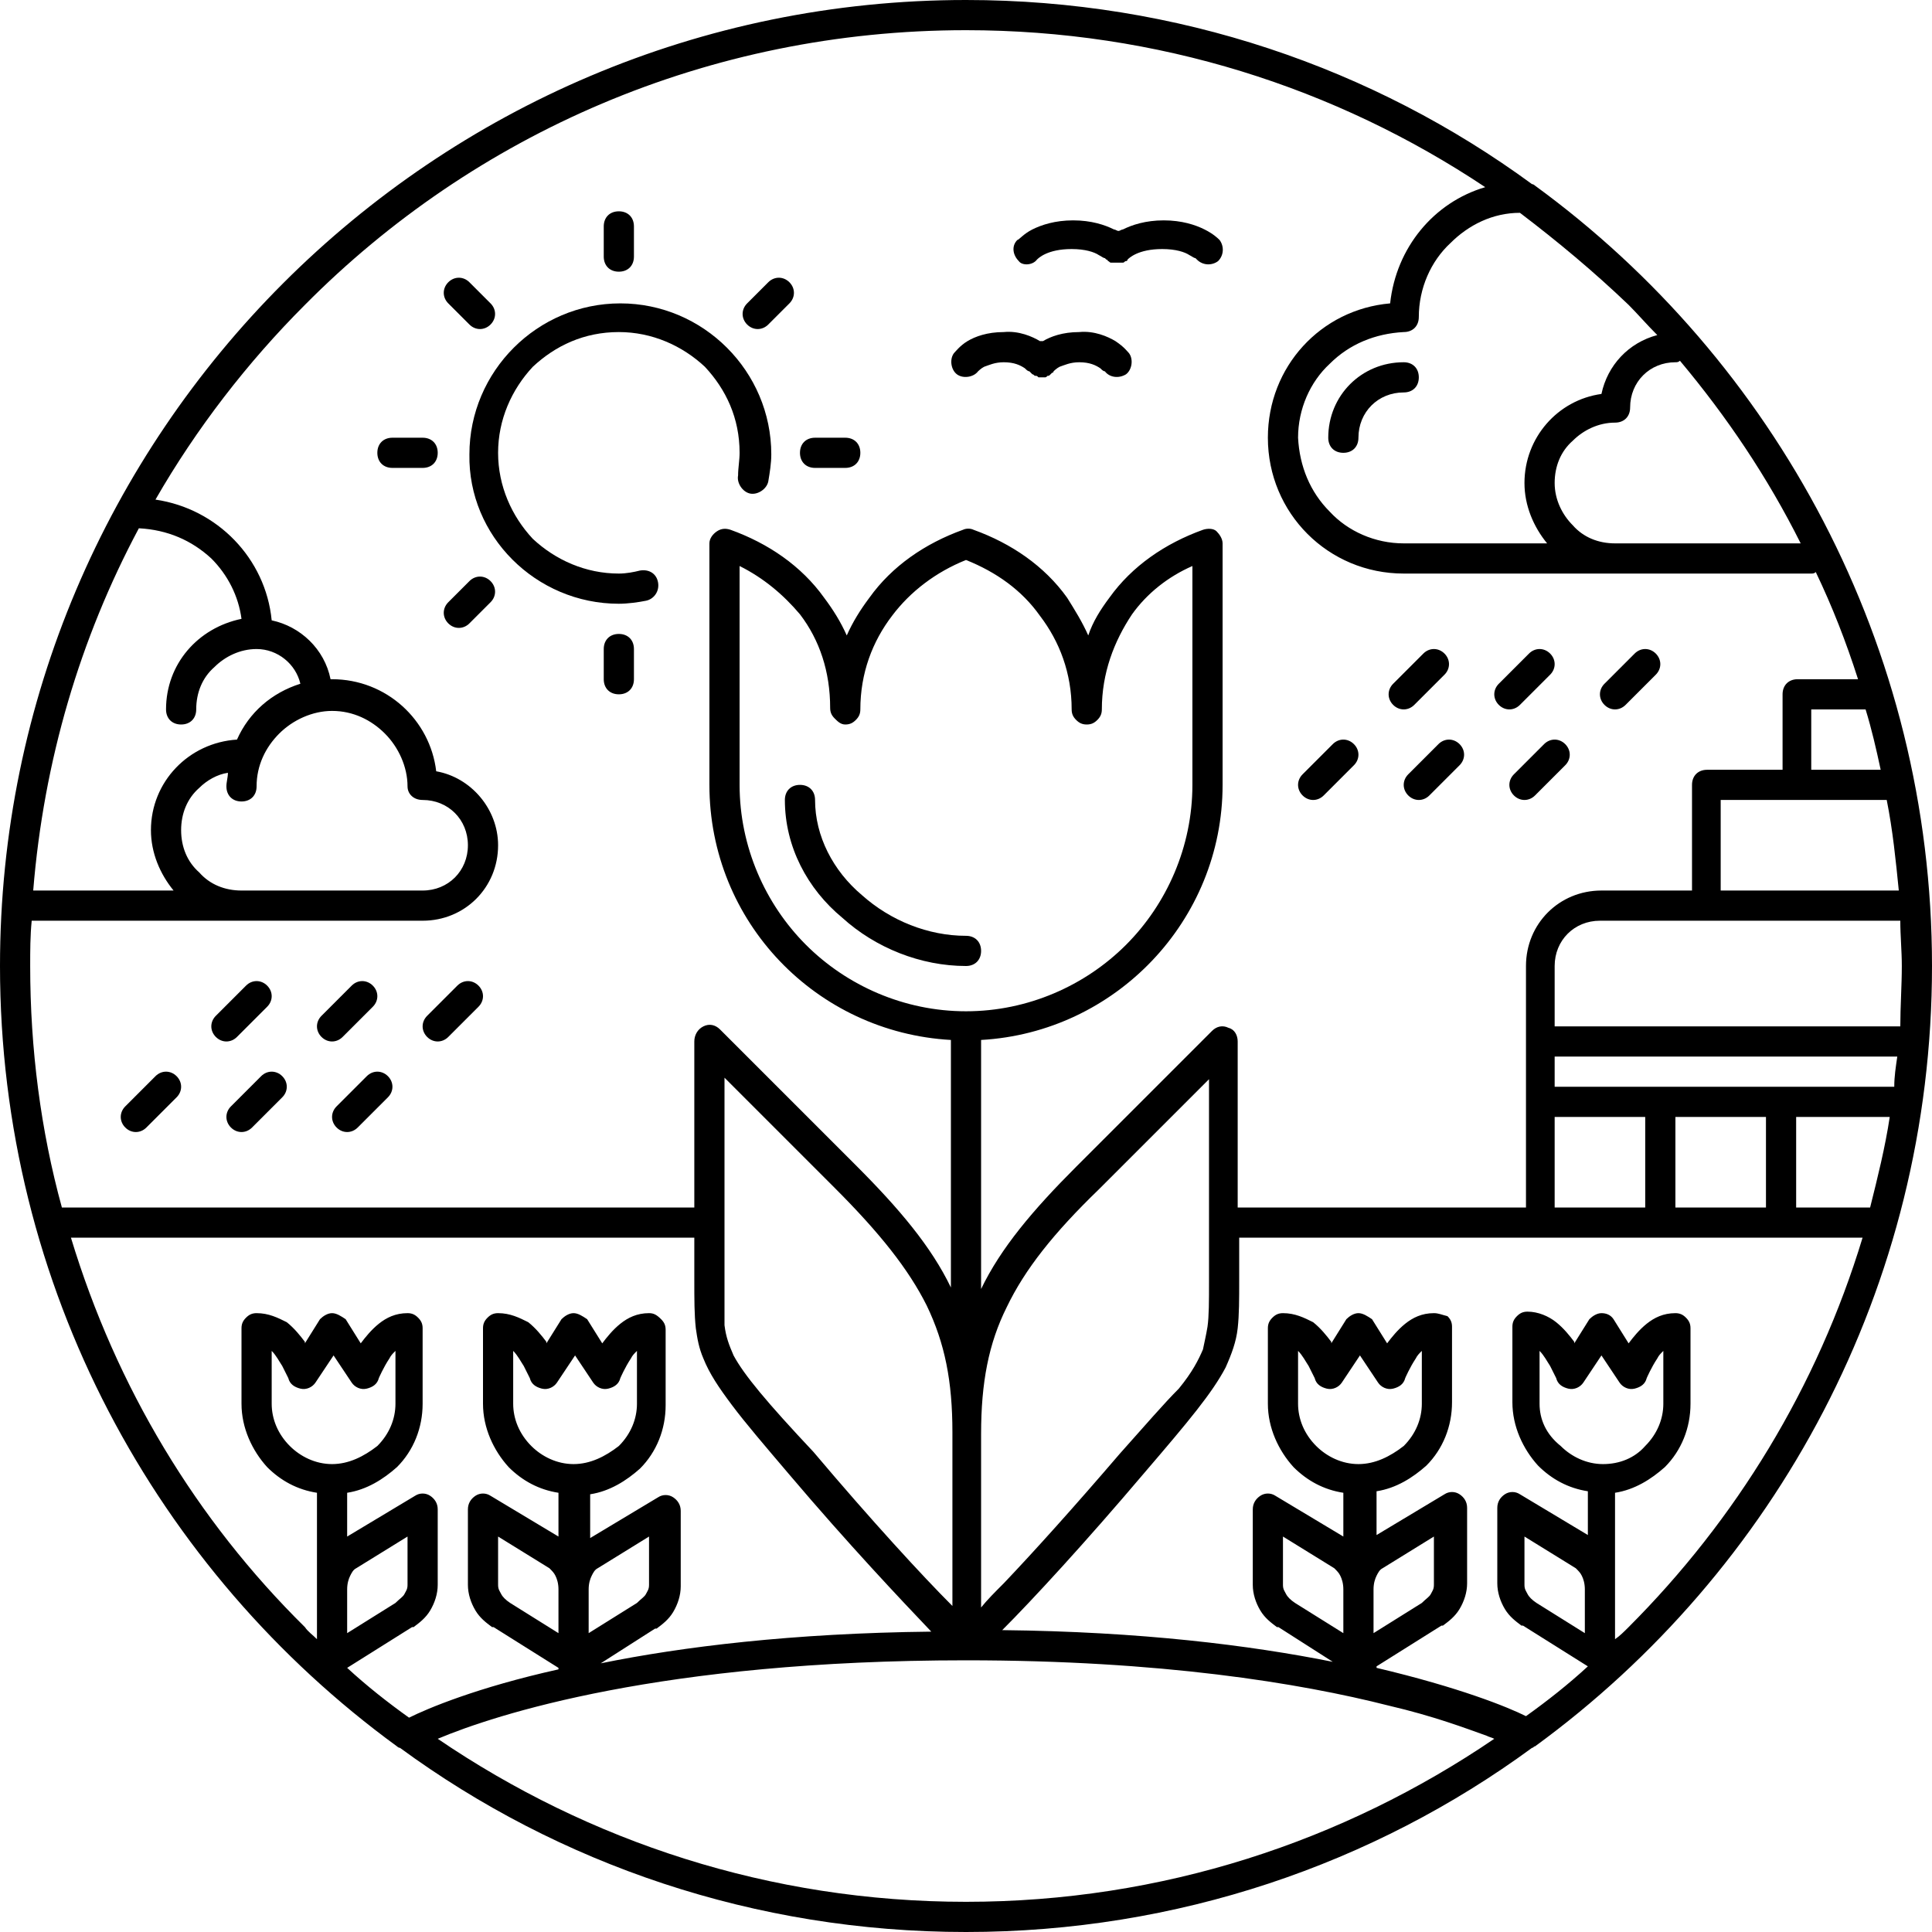 <?xml version="1.0" encoding="UTF-8"?> <svg xmlns="http://www.w3.org/2000/svg" xmlns:xlink="http://www.w3.org/1999/xlink" version="1.1" id="Layer_1" x="0px" y="0px" viewBox="0 0 128 128" xml:space="preserve"> <g> <path d="M15.7,68.7l2-2c0.4-0.4,0.4-1,0-1.4c-0.4-0.4-1-0.4-1.4,0l-2,2c-0.4,0.4-0.4,1,0,1.4S15.3,69.1,15.7,68.7z"></path> <path d="M22.7,68.7l2-2c0.4-0.4,0.4-1,0-1.4c-0.4-0.4-1-0.4-1.4,0l-2,2c-0.4,0.4-0.4,1,0,1.4S22.3,69.1,22.7,68.7z"></path> <path d="M29.7,68.7l2-2c0.4-0.4,0.4-1,0-1.4c-0.4-0.4-1-0.4-1.4,0l-2,2c-0.4,0.4-0.4,1,0,1.4C28.7,69.1,29.3,69.1,29.7,68.7z"></path> <path d="M8.3,74.7c0.4,0.4,1,0.4,1.4,0l2-2c0.4-0.4,0.4-1,0-1.4c-0.4-0.4-1-0.4-1.4,0l-2,2C7.9,73.7,7.9,74.3,8.3,74.7z"></path> <path d="M17.3,71.3l-2,2c-0.4,0.4-0.4,1,0,1.4s1,0.4,1.4,0l2-2c0.4-0.4,0.4-1,0-1.4C18.3,70.9,17.7,70.9,17.3,71.3z"></path> <path d="M24.3,71.3l-2,2c-0.4,0.4-0.4,1,0,1.4c0.4,0.4,1,0.4,1.4,0l2-2c0.4-0.4,0.4-1,0-1.4C25.3,70.9,24.7,70.9,24.3,71.3z"></path> <path d="M55.8,60.8C58,62.8,61,64,64,64c0.6,0,1-0.4,1-1c0-0.6-0.4-1-1-1c-2.5,0-5-1-6.9-2.7C55.2,57.7,54,55.4,54,53 c0-0.6-0.4-1-1-1s-1,0.4-1,1C52,56.1,53.5,58.9,55.8,60.8z"></path> <path d="M41,40c0.6,0,1.3-0.1,1.8-0.2c0.5-0.1,0.9-0.6,0.8-1.2s-0.6-0.9-1.2-0.8C42,37.9,41.5,38,41,38c-2.2,0-4.2-0.9-5.7-2.3 C33.9,34.2,33,32.2,33,30c0-2.2,0.9-4.2,2.3-5.7c1.5-1.4,3.4-2.3,5.7-2.3c2.2,0,4.2,0.9,5.7,2.3c1.4,1.5,2.3,3.4,2.3,5.7 c0,0.5-0.1,1-0.1,1.5c-0.1,0.5,0.3,1.1,0.8,1.2c0.5,0.1,1.1-0.3,1.2-0.8c0.1-0.6,0.2-1.2,0.2-1.8c0-5.5-4.5-10-10-10 c-5.5,0-10,4.5-10,10C31,35.5,35.5,40,41,40z"></path> <path d="M93,24c-2.8,0-5,2.2-5,5c0,0.6,0.4,1,1,1s1-0.4,1-1c0-1.7,1.3-3,3-3c0.6,0,1-0.4,1-1C94,24.4,93.6,24,93,24z"></path> <path d="M41,18c0.6,0,1-0.4,1-1v-2c0-0.6-0.4-1-1-1s-1,0.4-1,1v2C40,17.6,40.4,18,41,18z"></path> <path d="M41,42c-0.6,0-1,0.4-1,1v2c0,0.6,0.4,1,1,1s1-0.4,1-1v-2C42,42.4,41.6,42,41,42z"></path> <path d="M50.9,21.5l1.4-1.4c0.4-0.4,0.4-1,0-1.4c-0.4-0.4-1-0.4-1.4,0l-1.4,1.4c-0.4,0.4-0.4,1,0,1.4S50.5,21.9,50.9,21.5z"></path> <path d="M31.1,38.5l-1.4,1.4c-0.4,0.4-0.4,1,0,1.4c0.4,0.4,1,0.4,1.4,0l1.4-1.4c0.4-0.4,0.4-1,0-1.4C32.1,38.1,31.5,38.1,31.1,38.5 z"></path> <path d="M54,31h2c0.6,0,1-0.4,1-1c0-0.6-0.4-1-1-1h-2c-0.6,0-1,0.4-1,1C53,30.6,53.4,31,54,31z"></path> <path d="M28,29h-2c-0.6,0-1,0.4-1,1c0,0.6,0.4,1,1,1h2c0.6,0,1-0.4,1-1C29,29.4,28.6,29,28,29z"></path> <path d="M31.1,21.5c0.4,0.4,1,0.4,1.4,0s0.4-1,0-1.4l-1.4-1.4c-0.4-0.4-1-0.4-1.4,0c-0.4,0.4-0.4,1,0,1.4L31.1,21.5z"></path> <path d="M68.7,17.2L68.7,17.2L68.7,17.2c0.1-0.1,0.7-0.7,2.3-0.7c0.9,0,1.5,0.2,1.8,0.4c0.2,0.1,0.3,0.2,0.4,0.2l0.1,0.1l0,0l0,0 c0,0,0,0,0,0c0,0,0,0,0,0c0,0,0.1,0,0.1,0.1c0.1,0,0.1,0.1,0.2,0.1c0.1,0,0.1,0,0.2,0c0.1,0,0.1,0,0.2,0s0.1,0,0.2,0 c0.1,0,0.1,0,0.2,0c0.1,0,0.1-0.1,0.2-0.1c0,0,0.1,0,0.1-0.1c0,0,0,0,0,0c0,0,0,0,0,0l0,0l0,0c0.1-0.1,0.7-0.7,2.3-0.7 c0.9,0,1.5,0.2,1.8,0.4c0.2,0.1,0.3,0.2,0.4,0.2l0.1,0.1l0,0l0,0c0.4,0.4,1,0.4,1.4,0.1c0.4-0.4,0.4-1,0.1-1.4 c-0.1-0.1-0.4-0.4-1-0.7c-0.6-0.3-1.5-0.6-2.7-0.6c-1.2,0-2.1,0.3-2.7,0.6c-0.1,0-0.2,0.1-0.3,0.1c-0.1,0-0.2-0.1-0.3-0.1 c-0.6-0.3-1.5-0.6-2.7-0.6c-1.2,0-2.1,0.3-2.7,0.6c-0.6,0.3-0.9,0.7-1,0.7c-0.4,0.4-0.3,1,0.1,1.4C67.7,17.6,68.4,17.6,68.7,17.2z"></path> <path d="M64.8,24.6L64.8,24.6L64.8,24.6c0,0,0.2-0.2,0.4-0.3c0.3-0.1,0.7-0.3,1.3-0.3c0.7,0,1.1,0.2,1.4,0.4 c0.1,0.1,0.2,0.2,0.3,0.2l0,0l0,0l0,0c0,0,0.1,0.1,0.1,0.1c0,0,0.1,0.1,0.1,0.1c0,0,0,0,0,0c0.1,0,0.1,0.1,0.2,0.1 c0.1,0,0.1,0,0.2,0.1c0.1,0,0.1,0,0.2,0c0.1,0,0.1,0,0.2,0c0.1,0,0.1,0,0.2-0.1c0.1,0,0.1,0,0.2-0.1c0,0,0,0,0,0 c0,0,0.1-0.1,0.1-0.1c0,0,0.1,0,0.1-0.1l0,0l0,0c0,0,0.2-0.2,0.4-0.3c0.3-0.1,0.7-0.3,1.3-0.3c0.7,0,1.1,0.2,1.4,0.4 c0.1,0.1,0.2,0.2,0.3,0.2l0,0l0,0l0,0c0.3,0.4,0.9,0.5,1.4,0.2c0.4-0.3,0.5-1,0.2-1.4c-0.1-0.1-0.3-0.4-0.9-0.8 c-0.5-0.3-1.4-0.7-2.4-0.6c-1.1,0-1.9,0.3-2.4,0.6c0,0,0,0-0.1,0c0,0,0,0-0.1,0c-0.5-0.3-1.4-0.7-2.4-0.6c-1.1,0-1.9,0.3-2.4,0.6 c-0.5,0.3-0.8,0.7-0.9,0.8c-0.3,0.4-0.2,1.1,0.2,1.4C63.8,25.1,64.5,25,64.8,24.6z"></path> <path d="M93.7,46.7l2-2c0.4-0.4,0.4-1,0-1.4c-0.4-0.4-1-0.4-1.4,0l-2,2c-0.4,0.4-0.4,1,0,1.4C92.7,47.1,93.3,47.1,93.7,46.7z"></path> <path d="M100.7,46.7l2-2c0.4-0.4,0.4-1,0-1.4c-0.4-0.4-1-0.4-1.4,0l-2,2c-0.4,0.4-0.4,1,0,1.4C99.7,47.1,100.3,47.1,100.7,46.7z"></path> <path d="M107.7,46.7l2-2c0.4-0.4,0.4-1,0-1.4c-0.4-0.4-1-0.4-1.4,0l-2,2c-0.4,0.4-0.4,1,0,1.4C106.7,47.1,107.3,47.1,107.7,46.7z"></path> <path d="M87.7,52.7l2-2c0.4-0.4,0.4-1,0-1.4c-0.4-0.4-1-0.4-1.4,0l-2,2c-0.4,0.4-0.4,1,0,1.4C86.7,53.1,87.3,53.1,87.7,52.7z"></path> <path d="M95.3,49.3l-2,2c-0.4,0.4-0.4,1,0,1.4c0.4,0.4,1,0.4,1.4,0l2-2c0.4-0.4,0.4-1,0-1.4C96.3,48.9,95.7,48.9,95.3,49.3z"></path> <path d="M102.3,49.3l-2,2c-0.4,0.4-0.4,1,0,1.4c0.4,0.4,1,0.4,1.4,0l2-2c0.4-0.4,0.4-1,0-1.4C103.3,48.9,102.7,48.9,102.3,49.3z"></path> <path d="M128,64c0-21.2-10.4-40.1-26.3-51.7c0,0-0.1-0.1-0.2-0.1C91,4.5,78,0,64,0C28.7,0,0,28.7,0,64c0,21.3,10.4,40.1,26.3,51.7 c0,0,0.1,0.1,0.2,0.1C37,123.5,50,128,64,128c14,0,27-4.5,37.5-12.2c0.1,0,0.1-0.1,0.2-0.1C117.6,104.1,128,85.3,128,64z M111,80 v-6h6v6H111z M103,80v-6h6v6H103z M106,61h19.9c0,1,0.1,2,0.1,3c0,1.3-0.1,2.7-0.1,4H103v-4C103,62.3,104.3,61,106,61z M114,53h11 c0,0,0,0,0,0c0.4,2,0.6,4,0.8,6H114V53z M120,47h3.6c0.4,1.3,0.7,2.6,1,4H120V47z M103,72v-2h22.7c-0.1,0.7-0.2,1.3-0.2,2H103z M119,74h6.2c-0.3,2-0.8,4-1.3,6H119V74z M107,36c-1.1,0-2.1-0.4-2.8-1.2c-0.7-0.7-1.2-1.7-1.2-2.8c0-1.1,0.4-2.1,1.2-2.8 c0.7-0.7,1.7-1.2,2.8-1.2c0.6,0,1-0.4,1-1c0-1.7,1.3-3,3-3c0.1,0,0.2,0,0.3-0.1c3.1,3.7,5.8,7.7,8,12.1H107z M109.8,22.2 c-1.9,0.5-3.3,2-3.7,3.9c-2.9,0.4-5.1,2.9-5.1,5.9c0,1.5,0.6,2.9,1.5,4H93c-1.9,0-3.7-0.8-4.9-2.1c-1.3-1.3-2-3-2.1-4.9 c0-1.9,0.8-3.7,2.1-4.9c1.3-1.3,3-2,4.9-2.1c0.6,0,1-0.4,1-1c0-1.9,0.8-3.7,2.1-4.9c1.2-1.2,2.8-2,4.6-2c2.5,1.9,4.9,3.9,7.2,6.1 C108.5,20.8,109.1,21.5,109.8,22.2z M12,48c0.6,0,1-0.4,1-1c0-1.1,0.4-2.1,1.2-2.8c0.7-0.7,1.7-1.2,2.8-1.2c1.4,0,2.6,1,2.9,2.3 c-1.9,0.6-3.4,1.9-4.2,3.7c-3.2,0.2-5.7,2.8-5.7,6c0,1.5,0.6,2.9,1.5,4H2.2c0.7-8.6,3.1-16.7,7-24c1.9,0.1,3.5,0.8,4.8,2 c1.1,1.1,1.8,2.5,2,4C13.1,41.6,11,44,11,47C11,47.6,11.4,48,12,48z M28,53c1.7,0,3,1.3,3,3c0,1.7-1.3,3-3,3H16 c-1.1,0-2.1-0.4-2.8-1.2C12.4,57.1,12,56.1,12,55c0-1.1,0.4-2.1,1.2-2.8c0.5-0.5,1.2-0.9,1.9-1c0,0.3-0.1,0.6-0.1,0.9 c0,0.6,0.4,1,1,1c0.6,0,1-0.4,1-1c0-1.4,0.6-2.6,1.5-3.5c0.9-0.9,2.2-1.5,3.5-1.5c1.4,0,2.6,0.6,3.5,1.5c0.9,0.9,1.5,2.2,1.5,3.5 C27,52.6,27.4,53,28,53z M2.1,61H28c2.8,0,5-2.2,5-5c0-2.4-1.8-4.5-4.1-4.9C28.5,47.7,25.6,45,22,45c0,0-0.1,0-0.1,0 c-0.4-2-2-3.5-3.9-3.9c-0.4-4.1-3.6-7.4-7.7-8c2.7-4.7,6.1-9.1,9.9-12.9C31.4,8.9,46.9,2,64,2c12.7,0,24.5,3.8,34.4,10.4 c-3.4,1-5.9,4-6.3,7.7C87.5,20.5,84,24.3,84,29c0,5,4,9,9,9h27c0.1,0,0.2,0,0.3-0.1c1.1,2.3,2,4.6,2.8,7.1h-4c-0.6,0-1,0.4-1,1v5 h-5c-0.6,0-1,0.4-1,1v7h-6c-2.8,0-5,2.2-5,5v16H82V69c0-0.4-0.2-0.8-0.6-0.9c-0.4-0.2-0.8-0.1-1.1,0.2l-9,9c-2.9,2.9-5,5.4-6.3,8.1 V68.9c8.9-0.5,16-7.9,16-16.9V36c0-0.3-0.2-0.6-0.4-0.8s-0.6-0.2-0.9-0.1c-2.5,0.9-4.7,2.4-6.2,4.5c-0.6,0.8-1.1,1.6-1.4,2.5 c-0.4-0.9-0.9-1.7-1.4-2.5c-1.5-2.1-3.7-3.6-6.2-4.5c-0.2-0.1-0.5-0.1-0.7,0c-2.5,0.9-4.7,2.4-6.2,4.5c-0.6,0.8-1.1,1.6-1.5,2.5 c-0.4-0.9-0.9-1.7-1.5-2.5c-1.5-2.1-3.7-3.6-6.2-4.5c-0.3-0.1-0.6-0.1-0.9,0.1C47.2,35.4,47,35.7,47,36v16c0,9.1,7.1,16.4,16,16.9 v16.4c-1.3-2.7-3.4-5.2-6.3-8.1l-9-9c-0.3-0.3-0.7-0.4-1.1-0.2C46.2,68.2,46,68.6,46,69v11H4.1C2.7,74.9,2,69.5,2,64 C2,63,2,62,2.1,61z M74.2,96.3c-3,3.5-5.7,6.5-7.7,8.6c-0.6,0.6-1.1,1.1-1.5,1.6V95c0-3.4,0.5-6,1.7-8.4c1.2-2.5,3.1-4.9,6.1-7.8 l7.3-7.3v13.4c0,1.3,0,2.3-0.1,3c-0.1,0.6-0.2,1-0.3,1.5c-0.3,0.7-0.7,1.5-1.6,2.6C77.1,93,75.9,94.4,74.2,96.3z M48.6,89.8 c-0.3-0.7-0.5-1.2-0.6-2C48,87,48,86.1,48,84.8V71.4l7.3,7.3c3,3,4.9,5.4,6.1,7.8c1.2,2.5,1.7,5,1.7,8.4v11.5 c-2-2-5.4-5.7-9.2-10.2C50.8,92.9,49.3,91.1,48.6,89.8z M49,37.5c1.6,0.8,2.9,1.9,4,3.2c1.3,1.7,2,3.8,2,6.2c0,0.3,0.1,0.5,0.3,0.7 S55.7,48,56,48s0.5-0.1,0.7-0.3S57,47.3,57,47c0-2.4,0.8-4.5,2.1-6.2c1.2-1.6,2.9-2.9,4.9-3.7c2,0.8,3.7,2,4.9,3.7 c1.3,1.7,2.1,3.8,2.1,6.2c0,0.3,0.1,0.5,0.3,0.7S71.7,48,72,48s0.5-0.1,0.7-0.3S73,47.3,73,47c0-2.4,0.8-4.5,2-6.3 c1-1.4,2.4-2.5,4-3.2V52c0,4.1-1.7,7.9-4.4,10.6C71.9,65.3,68.1,67,64,67c-4.1,0-7.9-1.7-10.6-4.4C50.7,59.9,49,56.1,49,52V37.5z M4.7,82H46v2.8c0,1.3,0,2.3,0.1,3.2c0.1,0.7,0.2,1.3,0.5,2c0.4,1,1,1.9,1.9,3.1c0.9,1.2,2.1,2.6,3.8,4.6c3.9,4.6,7.4,8.3,9.4,10.4 c-9.2,0.1-16.5,1-21.9,2.1l3.6-2.3l0.1,0c0.4-0.3,0.8-0.6,1.1-1.1c0.3-0.5,0.5-1.1,0.5-1.7v-5c0-0.4-0.2-0.7-0.5-0.9 c-0.3-0.2-0.7-0.2-1,0l-4.5,2.7v-2.9c1.3-0.2,2.4-0.9,3.3-1.7c1.1-1.1,1.7-2.6,1.7-4.2v-5c0-0.3-0.1-0.5-0.3-0.7 C43.5,87.1,43.3,87,43,87c-0.8,0-1.4,0.3-1.9,0.7c-0.5,0.4-0.9,0.9-1.2,1.3l-1-1.6C38.6,87.2,38.3,87,38,87s-0.6,0.2-0.8,0.4 l-1,1.6c0,0,0,0,0-0.1c-0.3-0.4-0.7-0.9-1.2-1.3C34.4,87.3,33.8,87,33,87c-0.3,0-0.5,0.1-0.7,0.3C32.1,87.5,32,87.7,32,88v5 c0,1.6,0.7,3.1,1.7,4.2c0.9,0.9,2,1.5,3.3,1.7v2.9l-4.5-2.7c-0.3-0.2-0.7-0.2-1,0c-0.3,0.2-0.5,0.5-0.5,0.9v5 c0,0.6,0.2,1.2,0.5,1.7c0.3,0.5,0.7,0.8,1.1,1.1l0.1,0l4.3,2.7v0.1c-5.4,1.2-8.7,2.6-9.9,3.2c-1.4-1-2.8-2.1-4.1-3.3l4.3-2.7l0.1,0 c0.4-0.3,0.8-0.6,1.1-1.1c0.3-0.5,0.5-1.1,0.5-1.7v-5c0-0.4-0.2-0.7-0.5-0.9c-0.3-0.2-0.7-0.2-1,0l-4.5,2.7v-2.9 c1.3-0.2,2.4-0.9,3.3-1.7c1.1-1.1,1.7-2.6,1.7-4.2v-5c0-0.3-0.1-0.5-0.3-0.7C27.5,87.1,27.3,87,27,87c-0.8,0-1.4,0.3-1.9,0.7 c-0.5,0.4-0.9,0.9-1.2,1.3l-1-1.6C22.6,87.2,22.3,87,22,87s-0.6,0.2-0.8,0.4l-1,1.6c0,0,0,0,0-0.1c-0.3-0.4-0.7-0.9-1.2-1.3 C18.4,87.3,17.8,87,17,87c-0.3,0-0.5,0.1-0.7,0.3C16.1,87.5,16,87.7,16,88v5c0,1.6,0.7,3.1,1.7,4.2c0.9,0.9,2,1.5,3.3,1.7v6.4v3.3 c-0.3-0.3-0.6-0.5-0.8-0.8C13,100.7,7.7,91.9,4.7,82z M33.8,106.2c-0.3-0.2-0.5-0.4-0.6-0.6c-0.1-0.2-0.2-0.3-0.2-0.6v-3.2l3.4,2.1 c0.2,0.2,0.3,0.3,0.4,0.5c0.1,0.2,0.2,0.5,0.2,0.9v2.9L33.8,106.2z M34,89.5c0.3,0.3,0.5,0.7,0.7,1c0.1,0.2,0.2,0.4,0.3,0.6 l0.1,0.2l0,0l0,0l0,0c0.1,0.4,0.4,0.6,0.8,0.7c0.4,0.1,0.8-0.1,1-0.4l1.2-1.8l1.2,1.8c0.2,0.3,0.6,0.5,1,0.4 c0.4-0.1,0.7-0.3,0.8-0.7l0,0c0,0,0.3-0.7,0.7-1.3c0.1-0.2,0.2-0.3,0.4-0.5V93c0,1-0.4,2-1.2,2.8C40.1,96.5,39.1,97,38,97 c-1.1,0-2.1-0.5-2.8-1.2C34.4,95,34,94,34,93V89.5z M42.2,106.2l-3.2,2v-2.9c0-0.4,0.1-0.7,0.2-0.9c0.1-0.2,0.2-0.4,0.4-0.5 l3.4-2.1v3.2c0,0.3-0.1,0.4-0.2,0.6C42.7,105.8,42.5,105.9,42.2,106.2z M18,89.5c0.3,0.3,0.5,0.7,0.7,1c0.1,0.2,0.2,0.4,0.3,0.6 l0.1,0.2l0,0l0,0l0,0c0.1,0.4,0.4,0.6,0.8,0.7c0.4,0.1,0.8-0.1,1-0.4l1.2-1.8l1.2,1.8c0.2,0.3,0.6,0.5,1,0.4 c0.4-0.1,0.7-0.3,0.8-0.7l0,0c0,0,0.3-0.7,0.7-1.3c0.1-0.2,0.2-0.3,0.4-0.5V93c0,1-0.4,2-1.2,2.8C24.1,96.5,23.1,97,22,97 c-1.1,0-2.1-0.5-2.8-1.2C18.4,95,18,94,18,93V89.5z M26.2,106.2l-3.2,2v-2.9c0-0.4,0.1-0.7,0.2-0.9c0.1-0.2,0.2-0.4,0.4-0.5 l3.4-2.1v3.2c0,0.3-0.1,0.4-0.2,0.6C26.7,105.8,26.5,105.9,26.2,106.2z M29,115.2c3.8-1.6,14.8-5.2,35-5.2c12.9,0,22.1,1.5,28,3 c3,0.7,5.1,1.5,6.5,2c0.2,0.1,0.3,0.1,0.5,0.2C89,122,77,126,64,126C51,126,39,122,29,115.2z M85.8,106.2c-0.3-0.2-0.5-0.4-0.6-0.6 c-0.1-0.2-0.2-0.3-0.2-0.6v-3.2l3.4,2.1c0.2,0.2,0.3,0.3,0.4,0.5c0.1,0.2,0.2,0.5,0.2,0.9v2.9L85.8,106.2z M86,89.5 c0.3,0.3,0.5,0.7,0.7,1c0.1,0.2,0.2,0.4,0.3,0.6l0.1,0.2l0,0l0,0l0,0c0.1,0.4,0.4,0.6,0.8,0.7c0.4,0.1,0.8-0.1,1-0.4l1.2-1.8 l1.2,1.8c0.2,0.3,0.6,0.5,1,0.4c0.4-0.1,0.7-0.3,0.8-0.7l0,0c0,0,0.3-0.7,0.7-1.3c0.1-0.2,0.2-0.3,0.4-0.5V93c0,1-0.4,2-1.2,2.8 C92.1,96.5,91.1,97,90,97c-1.1,0-2.1-0.5-2.8-1.2C86.4,95,86,94,86,93V89.5z M94.2,106.2l-3.2,2v-2.9c0-0.4,0.1-0.7,0.2-0.9 c0.1-0.2,0.2-0.4,0.4-0.5l3.4-2.1v3.2c0,0.3-0.1,0.4-0.2,0.6C94.7,105.8,94.5,105.9,94.2,106.2z M101.8,106.2 c-0.3-0.2-0.5-0.4-0.6-0.6c-0.1-0.2-0.2-0.3-0.2-0.6v-3.2l3.4,2.1c0.2,0.2,0.3,0.3,0.4,0.5c0.1,0.2,0.2,0.5,0.2,0.9v2.9 L101.8,106.2z M102,89.5c0.3,0.3,0.5,0.7,0.7,1c0.1,0.2,0.2,0.4,0.3,0.6l0.1,0.2l0,0l0,0l0,0c0.1,0.4,0.4,0.6,0.8,0.7 c0.4,0.1,0.8-0.1,1-0.4l1.2-1.8l1.2,1.8c0.2,0.3,0.6,0.5,1,0.4c0.4-0.1,0.7-0.3,0.8-0.7l0,0c0,0,0.3-0.7,0.7-1.3 c0.1-0.2,0.2-0.3,0.4-0.5V93c0,1-0.4,2-1.2,2.8c-0.7,0.8-1.7,1.2-2.8,1.2c-1.1,0-2.1-0.5-2.8-1.2C102.4,95,102,94,102,93V89.5z M107,108.6v-3.3v-6.4c1.3-0.2,2.4-0.9,3.3-1.7c1.1-1.1,1.7-2.6,1.7-4.2v-5c0-0.3-0.1-0.5-0.3-0.7c-0.2-0.2-0.4-0.3-0.7-0.3 c-0.8,0-1.4,0.3-1.9,0.7c-0.5,0.4-0.9,0.9-1.2,1.3l-1-1.6c-0.2-0.3-0.5-0.4-0.8-0.4s-0.6,0.2-0.8,0.4l-1,1.6c0,0,0,0,0-0.1 c-0.3-0.4-0.7-0.9-1.2-1.3c-0.5-0.4-1.2-0.7-1.9-0.7c-0.3,0-0.5,0.1-0.7,0.3c-0.2,0.2-0.3,0.4-0.3,0.7v5c0,1.6,0.7,3.1,1.7,4.2 c0.9,0.9,2,1.5,3.3,1.7v2.9l-4.5-2.7c-0.3-0.2-0.7-0.2-1,0c-0.3,0.2-0.5,0.5-0.5,0.9v5c0,0.6,0.2,1.2,0.5,1.7 c0.3,0.5,0.7,0.8,1.1,1.1l0.1,0l4.3,2.7c-1.3,1.2-2.7,2.3-4.1,3.3c-1.2-0.6-4.4-1.9-9.9-3.2v-0.1l4.3-2.7l0.1,0 c0.4-0.3,0.8-0.6,1.1-1.1c0.3-0.5,0.5-1.1,0.5-1.7v-5c0-0.4-0.2-0.7-0.5-0.9c-0.3-0.2-0.7-0.2-1,0l-4.5,2.7v-2.9 c1.3-0.2,2.4-0.9,3.3-1.7c1.1-1.1,1.7-2.6,1.7-4.2v-5c0-0.3-0.1-0.5-0.3-0.7C95.5,87.1,95.3,87,95,87c-0.8,0-1.4,0.3-1.9,0.7 c-0.5,0.4-0.9,0.9-1.2,1.3l-1-1.6C90.6,87.2,90.3,87,90,87s-0.6,0.2-0.8,0.4l-1,1.6c0,0,0,0,0-0.1c-0.3-0.4-0.7-0.9-1.2-1.3 C86.4,87.3,85.8,87,85,87c-0.3,0-0.5,0.1-0.7,0.3C84.1,87.5,84,87.7,84,88v5c0,1.6,0.7,3.1,1.7,4.2c0.9,0.9,2,1.5,3.3,1.7v2.9 l-4.5-2.7c-0.3-0.2-0.7-0.2-1,0c-0.3,0.2-0.5,0.5-0.5,0.9v5c0,0.6,0.2,1.2,0.5,1.7c0.3,0.5,0.7,0.8,1.1,1.1l0.1,0l3.6,2.3 c-5.5-1.1-12.7-2-21.9-2.1c2-2,5.5-5.8,9.4-10.4c3-3.5,4.5-5.3,5.4-7c0.4-0.9,0.7-1.7,0.8-2.6c0.1-0.9,0.1-1.9,0.1-3.2V82h41.3 c-3,9.9-8.4,18.7-15.5,25.8C107.6,108.1,107.3,108.4,107,108.6z"></path> </g> </svg> 